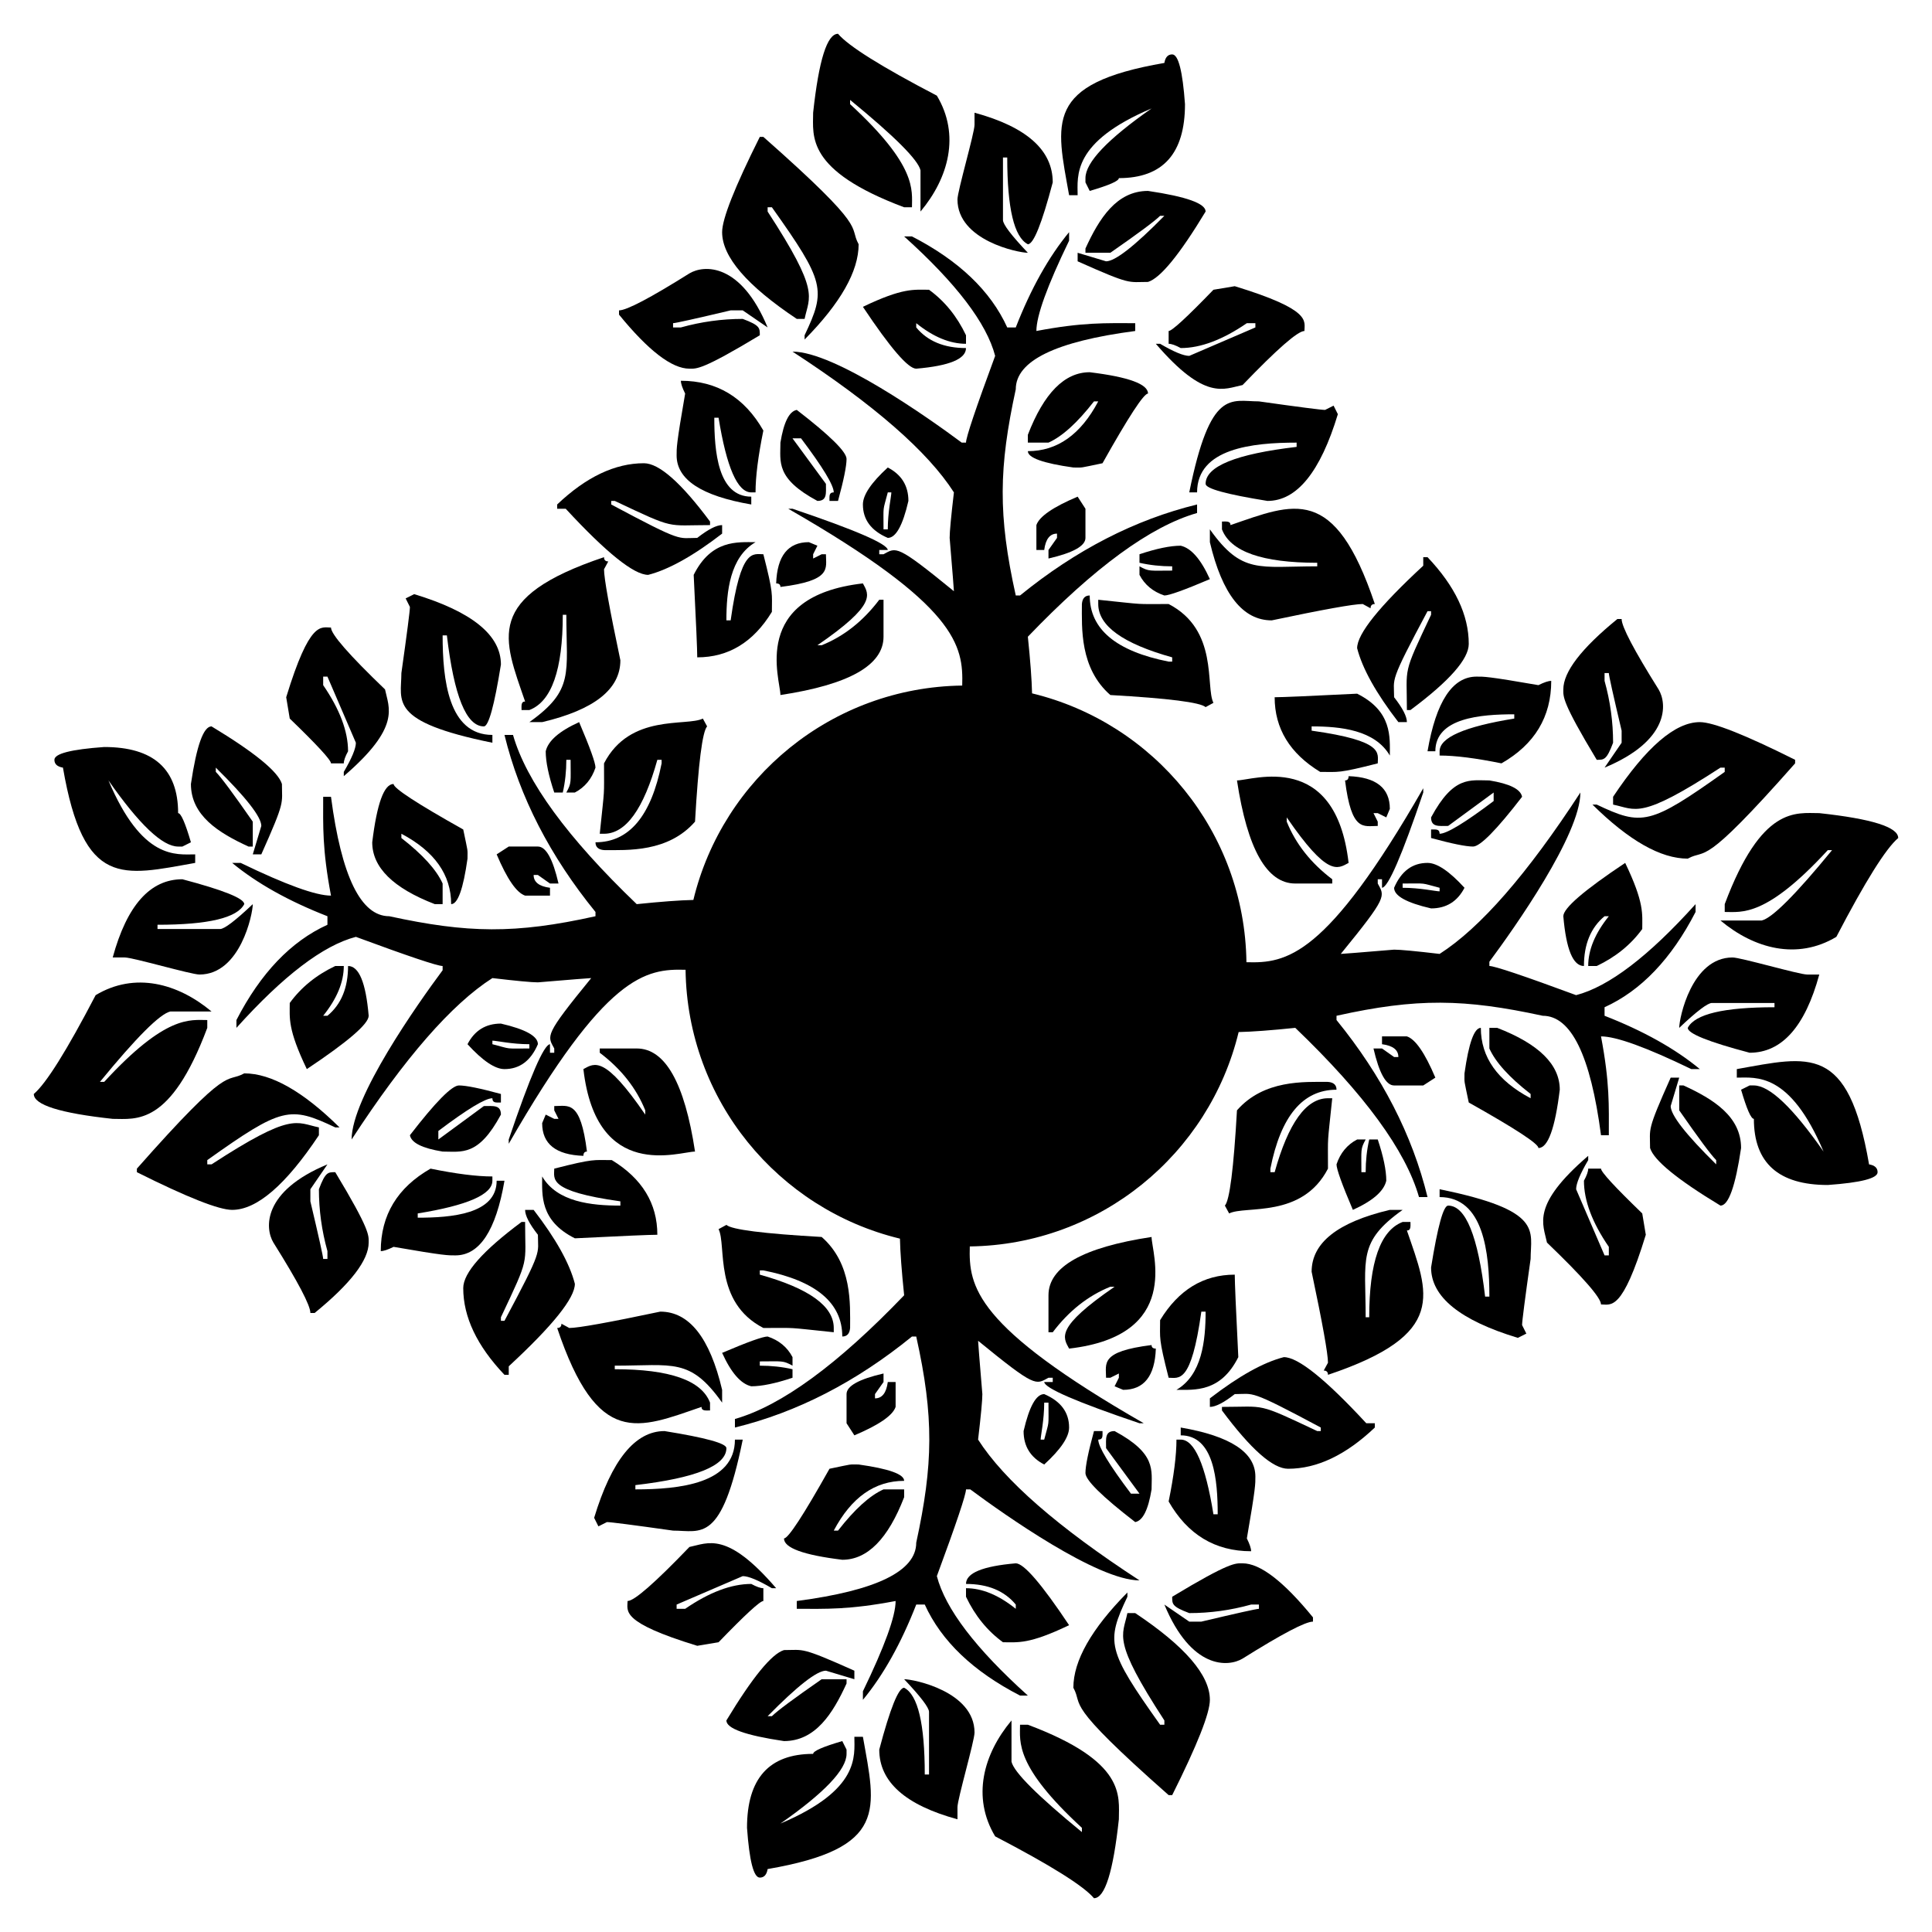 <?xml version="1.0" encoding="utf-8"?>

<!DOCTYPE svg PUBLIC "-//W3C//DTD SVG 1.1//EN" "http://www.w3.org/Graphics/SVG/1.1/DTD/svg11.dtd">
<svg version="1.1" id="Layer_1" xmlns="http://www.w3.org/2000/svg" xmlns:xlink="http://www.w3.org/1999/xlink" x="0px" y="0px"
	 viewBox="0 0 1658 1658" enable-background="new 0 0 1658 1658" xml:space="preserve">
<g>
	<path d="M1603.983,999.237c-17.873-103.649-51.062-92.85-113.491-81.763v7.322c16.431,0,45.429-5.094,74.441,63.458
		c-26.448-37.831-46.373-56.746-59.797-56.746h-3.661l-7.322,3.661c4.881,16.676,8.542,25.017,10.983,25.017
		c0,37.83,21.145,56.746,63.457,56.746c28.468-2.038,42.712-5.699,42.712-10.983
		C1611.305,1002.288,1608.865,1000.049,1603.983,999.237z"/>
	<path d="M1186.017,899.78h-7.322c4.881,21.148,10.773,31.729,17.695,31.729h25.017l10.373-6.712
		c-8.951-21.154-17.085-32.949-24.407-35.39h-21.356v6.712c9.354,1.22,14.034,4.881,14.034,10.983h-3.661L1186.017,899.78z"/>
	<path d="M1338.56,935.169c0-21.563-17.905-39.258-53.695-53.085h-6.712v17.695c5.281,11.795,17.085,24.81,35.39,39.051v3.661
		c-28.477-15.053-42.712-35.188-42.712-60.407c-5.702,0-10.373,13.015-14.034,39.051c0,9.223-0.73,3.791,3.661,25.017
		c39.862,22.369,59.797,35.39,59.797,39.051C1328.388,985.203,1334.49,968.521,1338.56,935.169z"/>
	<path d="M1561.271,697.814c-20.082,0-49.414-6.542-81.152,78.102v6.712c14.762,0,35.428,4.591,88.474-53.085h3.661
		c-31.329,38.233-51.465,58.369-60.407,60.407h-35.39c28.896,24.184,65.814,34.22,99.458,14.034
		c24.806-47.593,42.501-75.868,53.085-84.813C1629,709.81,1606.424,702.695,1561.271,697.814z"/>
	<path d="M1448.39,882.085c0,4.881,17.695,11.996,53.085,21.356c27.659,0,47.593-22.375,59.797-67.119h-10.373
		c-6.982,0-56.94-14.644-64.068-14.644c-35.17,0-45.763,52.104-45.763,60.407c15.044-14.241,24.407-21.356,28.068-21.356h53.695
		v3.661C1479.298,864.39,1454.492,870.284,1448.39,882.085z"/>
	<path d="M1139.645,928.458c-20.332,0-54.998-2.005-78.102,24.407c-2.849,50.034-6.312,77.284-10.373,81.763l3.661,6.712
		c13.955-7.004,62.521,4.65,84.813-38.441c0-30.731-0.772-17.555,3.661-60.407h-3.661c-18.714,0-33.968,21.148-45.763,63.458h-3.661
		v-3.051c8.942-45.153,27.857-67.729,56.746-67.729C1146.967,931.1,1144.526,928.86,1139.645,928.458z"/>
	<path d="M1235.441,1020.593v6.712c37.826,0,42.712,47.676,42.712,85.424h-3.661c-6.102-52.072-16.685-78.101-31.729-78.101
		c-4.07,0-8.951,17.695-14.644,53.085c0,25.218,24.806,45.354,74.441,60.407l7.322-3.661l-3.661-7.322
		c0-3.258,2.441-22.174,7.322-56.746C1313.543,1056.227,1325.11,1038.804,1235.441,1020.593z"/>
	<path d="M1370.288,829c16.264-7.731,29.288-18.305,39.051-31.729c0-13.02,1.936-22.208-14.644-56.746
		c-35.39,23.589-53.085,38.843-53.085,45.763c2.441,28.47,8.332,42.712,17.695,42.712c0-18.714,5.891-32.949,17.695-42.712h3.661
		c-11.804,14.644-17.695,28.879-17.695,42.712H1370.288z"/>
	<path d="M1164.661,977.881c-8.542,4.473-14.443,11.593-17.695,21.356c0,4.064,4.671,17.085,14.034,39.051
		c17.085-7.731,26.637-16.072,28.678-25.017c0-8.951-2.441-20.746-7.322-35.39h-7.322c-2.041,8.945-3.051,18.305-3.051,28.068
		h-3.661c0-19.588-0.949-19.62,3.661-28.068H1164.661z"/>
	<path d="M1373.949,1002.898h-10.983c0,2.441-1.22,5.894-3.661,10.373c0,17.085,7.111,36,21.356,56.746v7.322H1377l-24.407-56.746
		c0-4.881,3.45-13.222,10.373-25.017v-3.661c-49.252,42.315-38.711,58.39-35.39,74.441c30.908,29.691,46.373,47.386,46.373,53.085
		c8.669,0,18.141,6.513,38.441-59.797l-3.051-18.305C1385.744,1018.555,1373.949,1005.742,1373.949,1002.898z"/>
	<path d="M1444.729,931.508h-3.661v21.356c16.676,23.998,27.247,38.233,31.729,42.712v3.661
		c-26.036-25.627-39.051-42.309-39.051-50.034l7.322-24.407h-7.322c-20.789,46.565-17.695,42.932-17.695,60.407
		c3.252,10.574,23.388,27.049,60.407,49.424c6.913,0,12.814-16.475,17.695-49.424
		C1494.153,958.164,1470.472,943.264,1444.729,931.508z"/>
	<path d="M1189.678,701.475l3.051-7.322c0-17.902-11.804-27.256-35.39-28.068c0,2.441-1.019,3.661-3.051,3.661
		c5.56,44.502,15.816,39.051,28.068,39.051v-3.661l-3.661-7.322h3.661L1189.678,701.475z"/>
	<path d="M1384.322,683.78v6.712c19.823,4.101,22.752,13.471,92.135-31.729h3.661v3.661c-64.176,45.629-70.886,46.518-109.83,28.068
		h-3.661c31.32,30.911,58.576,46.373,81.763,46.373c16.661-9.092,10.756,10.402,92.136-81.763v-3.051
		c-43.121-21.563-70.38-32.339-81.763-32.339C1437.608,619.712,1412.79,641.068,1384.322,683.78z"/>
	<path d="M1200.051,619.712h7.322c0-4.881-3.661-12.002-10.983-21.356c0-17.09-4.69-11.384,28.678-73.83h3.051v3.051
		c-24.9,52.721-20.746,43.527-20.746,81.763h3.051c33.349-24.816,50.034-43.731,50.034-56.746c0-24.816-11.804-49.631-35.39-74.441
		h-3.661v7.322c-37.83,34.981-56.746,58.576-56.746,70.78C1169.134,573.742,1180.926,594.897,1200.051,619.712z"/>
	<path d="M1384.322,637.407c0-17.902-2.441-35.597-7.322-53.085v-6.712h3.661c0,2.032,3.661,18.506,10.983,49.424v10.373
		L1377,658.763c55.775-23.135,53.798-54.755,46.373-67.119c-21.155-33.767-31.729-53.902-31.729-60.407h-3.661
		c-30.917,25.218-46.373,45.354-46.373,60.407c0,6.248-1.464,10.402,28.678,60.407
		C1376.538,652.051,1378.724,652.335,1384.322,637.407z"/>
	<path d="M1210.424,1048.661h-6.712c-19.126,7.322-28.678,34.572-28.678,81.763h-3.051c0-50.077-6.994-64.593,31.729-92.136h-10.983
		c-44.753,10.574-67.119,28.269-67.119,53.085c9.354,44.335,14.034,70.371,14.034,78.102l-3.661,6.712
		c2.441,0,3.661,1.22,3.661,3.661c103.38-34.719,86.383-69.52,67.729-123.864C1211.02,1055.983,1210.424,1052.337,1210.424,1048.661
		z"/>
	<path d="M1196.39,761.881c0,6.913,10.574,12.814,31.729,17.695c13.015,0,22.576-5.9,28.678-17.695
		c-13.024-14.241-23.595-21.356-31.729-21.356C1212.044,740.526,1202.492,747.64,1196.39,761.881z M1235.441,764.932
		c-3.353,0-16.689-3.051-31.729-3.051v-3.661c21.724,0,14.489-0.836,31.729,3.661V764.932z"/>
	<path d="M1146.967,871.712c69.1-15.356,109.806-14.558,176.949,0c24.407,0,41.083,34.169,50.034,102.508h6.712
		c0-25.185,0.892-44.711-6.712-84.814c13.015,0,38.84,9.354,77.492,28.068h7.322c-21.155-17.494-48.414-32.748-81.763-45.763v-7.322
		c31.32-14.241,57.356-41.491,78.102-81.763v-6.712c-40.271,44.744-74.441,70.779-102.508,78.102
		c-45.152-16.682-69.968-25.017-74.441-25.017v-3.661c21.629-29.097,78.102-109.073,78.102-145.22
		c-45.561,69.962-85.832,116.133-120.813,138.508c-20.746-2.441-33.77-3.661-39.051-3.661c-29.288,2.441-44.542,3.661-45.763,3.661
		c40.327-49.388,37.794-49.292,31.729-60.407v-3.661h3.661v7.322c5.281-0.409,17.085-27.665,35.39-81.763v-3.661
		c-83.37,145.279-117.456,150.304-151.74,149.293c-1.482-111.964-79.413-205.476-183.975-230.722
		c-0.257-11.627-1.458-27.825-3.608-48.605c56.947-59.388,105.352-94.778,145.22-106.169v-7.322
		c-53.292,13.024-103.936,39.051-151.932,78.102h-3.661c-15.356-69.1-14.558-109.806,0-176.949
		c0-24.407,34.169-41.083,102.508-50.034v-6.712c-25.185,0-44.711-0.892-84.813,6.712c0-13.015,9.354-38.84,28.068-77.491v-7.322
		c-17.494,21.155-32.748,48.414-45.763,81.763h-7.322c-14.241-31.32-41.491-57.356-81.763-78.102h-6.712
		c44.744,40.271,70.78,74.441,78.102,102.508C837.335,350.559,829,375.375,829,379.847h-3.661
		c-29.097-21.629-109.072-78.102-145.22-78.102c69.962,45.561,116.133,85.832,138.508,120.813
		c-2.441,20.746-3.661,33.77-3.661,39.051c2.441,29.288,3.661,44.542,3.661,45.763c-49.388-40.327-49.292-37.794-60.407-31.729
		h-3.661v-3.661h7.322c-0.409-5.281-27.665-17.085-81.763-35.39h-3.661c145.279,83.37,150.304,117.456,149.293,151.74
		c-111.964,1.482-205.476,79.413-230.722,183.975c-11.627,0.256-27.825,1.458-48.605,3.608
		c-59.388-56.947-94.778-105.352-106.169-145.22h-7.322c13.024,53.292,39.051,103.936,78.102,151.932v3.661
		c-69.1,15.356-109.806,14.558-176.949,0c-24.407,0-41.083-34.169-50.034-102.508h-6.712c0,25.185-0.892,44.711,6.712,84.814
		c-13.015,0-38.84-9.354-77.491-28.068h-7.322c21.155,17.494,48.414,32.748,81.763,45.763v7.322
		c-31.32,14.241-57.356,41.491-78.102,81.763v6.712c40.271-44.744,74.441-70.779,102.508-78.102
		C350.559,820.665,375.375,829,379.847,829v3.661c-21.629,29.097-78.102,109.073-78.102,145.22
		c45.561-69.962,85.832-116.133,120.813-138.508c20.746,2.441,33.77,3.661,39.051,3.661c29.288-2.441,44.542-3.661,45.763-3.661
		c-40.327,49.388-37.794,49.292-31.729,60.407v3.661h-3.661v-7.322c-5.281,0.409-17.085,27.665-35.39,81.763v3.661
		c83.37-145.279,117.456-150.304,151.74-149.293c1.482,111.964,79.413,205.476,183.975,230.722
		c0.256,11.627,1.458,27.825,3.608,48.605c-56.947,59.388-105.352,94.778-145.22,106.169v7.322
		c53.292-13.024,103.936-39.051,151.932-78.102h3.661c15.356,69.1,14.558,109.806,0,176.949c0,24.407-34.169,41.083-102.508,50.034
		v6.712c25.185,0,44.711,0.892,84.814-6.712c0,13.015-9.354,38.84-28.068,77.491v7.322c17.494-21.155,32.748-48.414,45.763-81.763
		h7.322c14.241,31.32,41.492,57.356,81.763,78.102h6.712c-44.744-40.271-70.779-74.441-78.102-102.508
		c16.682-45.152,25.017-69.968,25.017-74.441h3.661c29.097,21.629,109.072,78.102,145.22,78.102
		c-69.962-45.561-116.133-85.832-138.508-120.813c2.441-20.746,3.661-33.77,3.661-39.051c-2.441-29.288-3.661-44.542-3.661-45.763
		c49.388,40.327,49.292,37.794,60.407,31.729h3.661v3.661h-7.322c0.409,5.281,27.665,17.085,81.763,35.39h3.661
		c-145.279-83.37-150.304-117.456-149.293-151.74c111.964-1.482,205.476-79.413,230.722-183.975
		c11.627-0.256,27.825-1.458,48.605-3.608c59.388,56.947,94.778,105.352,106.169,145.22h7.322
		c-13.024-53.292-39.051-103.936-78.102-151.932V871.712z"/>
	<path d="M1164.661,595.305c-40.68,2.032-64.278,3.051-70.78,3.051c0,26.847,13.015,48.203,39.051,64.068
		c15.989,0,15.171,1.42,49.424-7.322c0-8.847,5.88-19.32-56.746-28.068v-3.661c25.02,0,54.283,3.084,67.119,25.017
		C1192.729,632.755,1194.984,610.469,1164.661,595.305z"/>
	<path d="M1157.339,740.526c-11.156-97.107-82.421-70.78-95.797-70.78c8.942,58.979,25.627,88.474,50.034,88.474h31.729v-3.661
		c-18.305-13.833-31.329-30.307-39.051-49.424v-3.661C1139.185,752.408,1147.651,745.802,1157.339,740.526z"/>
	<path d="M1306.221,683.78c-1.22-6.51-10.583-11.19-28.068-14.034c-16.561,0-30.675-4.249-50.034,31.729
		c0,8.527,6.591,7.322,14.644,7.322l39.051-28.678v7.322c-24.816,18.708-40.271,28.068-46.373,28.068
		c0-4.217-3.123-3.661-7.322-3.661v7.322c17.896,4.881,29.898,7.322,36,7.322C1270.221,726.492,1284.255,712.25,1306.221,683.78z"/>
	<path d="M1225.068,644.729h6.712c0-28.767,39.094-31.729,67.729-31.729v3.661c-42.712,6.913-64.068,16.267-64.068,28.068v3.661
		c13.424,0,31.119,2.233,53.085,6.712c28.467-16.273,42.712-39.868,42.712-70.78c-2.441,0-6.102,1.22-10.983,3.661
		c-44.082-7.666-46.837-7.322-53.085-7.322C1246.424,580.661,1232.39,602.017,1225.068,644.729z"/>
	<path d="M733.204,1490.492c0,16.431,5.094,45.429-63.458,74.441c37.831-26.448,56.746-46.373,56.746-59.797v-3.661l-3.661-7.322
		c-16.676,4.881-25.017,8.542-25.017,10.983c-37.83,0-56.746,21.146-56.746,63.458c2.038,28.467,5.699,42.712,10.983,42.712
		c3.661,0,5.9-2.441,6.712-7.322c103.649-17.873,92.85-51.062,81.763-113.491H733.204z"/>
	<path d="M758.221,1186.017v-7.322c-21.148,4.881-31.729,10.773-31.729,17.695v25.017l6.712,10.373
		c21.154-8.951,32.949-17.085,35.39-24.407v-21.356h-6.712c-1.22,9.354-4.881,14.034-10.983,14.034v-3.661L758.221,1186.017z"/>
	<path d="M672.797,1320.255c0,8.134,16.682,14.235,50.034,18.305c21.563,0,39.258-17.905,53.085-53.695v-6.712h-17.695
		c-11.795,5.281-24.81,17.085-39.051,35.39h-3.661c15.053-28.477,35.188-42.712,60.407-42.712c0-5.702-13.015-10.373-39.051-14.034
		c-9.223,0-3.791-0.73-25.017,3.661C689.479,1300.32,676.458,1320.255,672.797,1320.255z"/>
	<path d="M882.085,1480.119h-6.712c0,14.762-4.591,35.428,53.085,88.474v3.661c-38.233-31.329-58.369-51.465-60.407-60.407v-35.39
		c-24.184,28.896-34.22,65.814-14.034,99.458c47.593,24.806,75.868,42.501,84.813,53.085c9.36,0,16.475-22.576,21.356-67.729
		C960.186,1541.19,966.728,1511.858,882.085,1480.119z"/>
	<path d="M775.915,1441.068c14.241,15.044,21.356,24.407,21.356,28.068v53.695h-3.661c0-43.532-5.894-68.339-17.695-74.441
		c-4.881,0-11.996,17.695-21.356,53.085c0,27.659,22.375,47.593,67.119,59.797v-10.373c0-6.982,14.644-56.94,14.644-64.068
		C836.322,1451.66,784.218,1441.068,775.915,1441.068z"/>
	<path d="M655.102,1090.221c45.153,8.942,67.729,27.857,67.729,56.746c4.07,0,6.309-2.441,6.712-7.322
		c0-20.332,2.005-54.998-24.407-78.102c-50.034-2.849-77.284-6.312-81.763-10.373l-6.712,3.661
		c7.004,13.955-4.65,62.521,38.441,84.813c30.731,0,17.555-0.772,60.407,3.661v-3.661c0-18.714-21.148-33.968-63.458-45.763v-3.661
		H655.102z"/>
	<path d="M637.407,1235.441h-6.712c0,37.826-47.676,42.712-85.424,42.712v-3.661c52.072-6.102,78.102-16.685,78.102-31.729
		c0-4.07-17.695-8.951-53.085-14.644c-25.218,0-45.354,24.806-60.407,74.441l3.661,7.322l7.322-3.661
		c3.258,0,22.174,2.441,56.746,7.322C601.773,1313.543,619.196,1325.11,637.407,1235.441z"/>
	<path d="M829,1362.966v7.322c7.731,16.264,18.305,29.288,31.729,39.051c13.02,0,22.208,1.936,56.746-14.644
		c-23.589-35.39-38.843-53.085-45.763-53.085c-28.47,2.441-42.712,8.332-42.712,17.695c18.714,0,32.949,5.891,42.712,17.695v3.661
		C857.068,1368.858,842.833,1362.966,829,1362.966z"/>
	<path d="M680.119,1171.984v-7.322c-4.473-8.542-11.593-14.443-21.356-17.695c-4.064,0-17.085,4.671-39.051,14.034
		c7.731,17.085,16.072,26.637,25.017,28.678c8.951,0,20.746-2.441,35.39-7.322v-7.322c-8.945-2.041-18.305-3.051-28.068-3.051
		v-3.661C671.64,1168.323,671.671,1167.373,680.119,1171.984z"/>
	<path d="M655.102,1373.949v-10.983c-2.441,0-5.894-1.22-10.373-3.661c-17.085,0-36,7.111-56.746,21.356h-7.322V1377l56.746-24.407
		c4.881,0,13.222,3.451,25.017,10.373h3.661c-42.315-49.252-58.39-38.711-74.44-35.39c-29.691,30.908-47.386,46.373-53.085,46.373
		c0,8.669-6.513,18.141,59.797,38.441l18.305-3.051C639.445,1385.744,652.259,1373.949,655.102,1373.949z"/>
	<path d="M726.492,1444.729v-3.661h-21.356c-23.998,16.676-38.233,27.247-42.712,31.729h-3.661
		c25.627-26.036,42.309-39.051,50.034-39.051l24.407,7.322v-7.322c-46.565-20.789-42.932-17.695-60.407-17.695
		c-10.574,3.252-27.049,23.388-49.424,60.407c0,6.913,16.475,12.814,49.424,17.695
		C699.836,1494.153,714.736,1470.472,726.492,1444.729z"/>
	<path d="M956.525,1189.678l7.322,3.051c17.902,0,27.256-11.804,28.068-35.39c-2.441,0-3.661-1.019-3.661-3.051
		c-44.502,5.56-39.051,15.816-39.051,28.068h3.661l7.322-3.661v3.661L956.525,1189.678z"/>
	<path d="M974.22,1384.322h-6.712c-4.101,19.823-13.471,22.752,31.729,92.135v3.661h-3.661
		c-45.63-64.176-46.518-70.886-28.068-109.83v-3.661c-30.911,31.32-46.373,58.576-46.373,81.763
		c9.092,16.661-10.402,10.756,81.763,92.136h3.051c21.563-43.121,32.339-70.38,32.339-81.763
		C1038.288,1437.608,1016.932,1412.79,974.22,1384.322z"/>
	<path d="M1101.746,1164.661c-17.487,4.473-38.642,16.264-63.458,35.39v7.322c4.881,0,12.002-3.661,21.356-10.983
		c17.09,0,11.384-4.69,73.83,28.678v3.051h-3.051c-52.721-24.9-43.527-20.746-81.763-20.746v3.051
		c24.816,33.349,43.731,50.034,56.746,50.034c24.816,0,49.631-11.804,74.441-35.39v-3.661h-7.322
		C1137.544,1183.577,1113.949,1164.661,1101.746,1164.661z"/>
	<path d="M1066.356,1341.61c-6.248,0-10.401-1.464-60.407,28.678c0,6.249-0.284,8.436,14.644,14.034
		c17.902,0,35.597-2.441,53.085-7.322h6.712v3.661c-2.032,0-18.506,3.661-49.424,10.983h-10.373L999.237,1377
		c23.135,55.775,54.755,53.798,67.119,46.373c33.767-21.155,53.902-31.729,60.407-31.729v-3.661
		C1101.544,1357.066,1081.409,1341.61,1066.356,1341.61z"/>
	<path d="M602.017,1207.373c0,3.646,3.646,3.051,7.322,3.051v-6.712c-7.322-19.126-34.572-28.678-81.763-28.678v-3.051
		c50.077,0,64.593-6.994,92.136,31.729v-10.983c-10.574-44.753-28.269-67.119-53.085-67.119
		c-44.335,9.354-70.371,14.034-78.102,14.034l-6.712-3.661c0,2.441-1.22,3.661-3.661,3.661
		C512.872,1243.025,547.673,1226.028,602.017,1207.373z"/>
	<path d="M878.424,1228.119c0,13.015,5.9,22.576,17.695,28.678c14.241-13.024,21.356-23.595,21.356-31.729
		c0-13.024-7.115-22.576-21.356-28.678C889.205,1196.39,883.305,1206.965,878.424,1228.119z M896.119,1235.441h-3.051
		c0-3.353,3.051-16.689,3.051-31.729h3.661C899.78,1225.437,900.616,1218.201,896.119,1235.441z"/>
	<path d="M995.576,1132.933c0,15.989-1.42,15.171,7.322,49.424c8.847,0,19.32,5.88,28.068-56.746h3.661
		c0,25.02-3.084,54.283-25.017,67.119c15.635,0,37.921,2.255,53.085-28.068c-2.032-40.68-3.051-64.278-3.051-70.78
		C1032.796,1093.882,1011.441,1106.897,995.576,1132.933z"/>
	<path d="M917.475,1157.339c97.107-11.156,70.779-82.421,70.779-95.797c-58.979,8.942-88.474,25.627-88.474,50.034v31.729h3.661
		c13.833-18.305,30.307-31.329,49.424-39.051h3.661C905.592,1139.185,912.198,1147.651,917.475,1157.339z"/>
	<path d="M946.153,1228.119h-7.322c-4.881,17.896-7.322,29.898-7.322,36c0,6.102,14.241,20.135,42.712,42.102
		c6.51-1.22,11.19-10.583,14.034-28.068c0-16.561,4.249-30.675-31.729-50.034c-8.527,0-7.322,6.591-7.322,14.644l28.678,39.051
		h-7.322c-18.708-24.816-28.068-40.271-28.068-46.373C946.708,1235.441,946.153,1232.318,946.153,1228.119z"/>
	<path d="M1077.339,1267.17c0-20.746-21.356-34.78-64.068-42.102v6.712c28.766,0,31.729,39.094,31.729,67.729h-3.661
		c-6.913-42.712-16.267-64.068-28.068-64.068h-3.661c0,13.424-2.233,31.119-6.712,53.085c16.273,28.467,39.869,42.712,70.78,42.712
		c0-2.441-1.22-6.102-3.661-10.983C1077.683,1276.173,1077.339,1273.418,1077.339,1267.17z"/>
	<path d="M54.017,658.763c17.873,103.649,51.062,92.85,113.491,81.763v-7.322c-16.431,0-45.429,5.094-74.441-63.458
		c26.448,37.831,46.373,56.746,59.797,56.746h3.661l7.322-3.661c-4.881-16.676-8.542-25.017-10.983-25.017
		c0-37.831-21.145-56.746-63.458-56.746c-28.467,2.038-42.712,5.699-42.712,10.983C46.695,655.712,49.136,657.951,54.017,658.763z"
		/>
	<path d="M471.983,758.22h7.322c-4.881-21.148-10.773-31.729-17.695-31.729h-25.017l-10.373,6.712
		c8.951,21.154,17.085,32.949,24.407,35.39h21.356v-6.712c-9.354-1.22-14.034-4.881-14.034-10.983h3.661L471.983,758.22z"/>
	<path d="M319.44,722.831c0,21.563,17.905,39.258,53.695,53.085h6.712V758.22c-5.281-11.795-17.085-24.81-35.39-39.051v-3.661
		c28.477,15.053,42.712,35.188,42.712,60.407c5.702,0,10.373-13.015,14.034-39.051c0-9.223,0.73-3.791-3.661-25.017
		c-39.862-22.369-59.797-35.39-59.797-39.051C329.612,672.797,323.51,689.479,319.44,722.831z"/>
	<path d="M177.881,882.085v-6.712c-14.762,0-35.428-4.591-88.475,53.085h-3.661c31.329-38.233,51.465-58.369,60.407-60.407h35.39
		c-28.896-24.184-65.814-34.22-99.458-14.034C57.278,901.61,39.583,929.885,29,938.83c0,9.36,22.576,16.475,67.729,21.356
		C116.81,960.186,146.142,966.728,177.881,882.085z"/>
	<path d="M209.61,775.915c0-4.881-17.695-11.996-53.085-21.356c-27.659,0-47.593,22.375-59.797,67.119h10.373
		c6.982,0,56.94,14.644,64.068,14.644c35.17,0,45.763-52.104,45.763-60.407c-15.044,14.241-24.407,21.356-28.068,21.356h-53.695
		v-3.661C178.702,793.61,203.508,787.716,209.61,775.915z"/>
	<path d="M518.356,729.542c20.332,0,54.998,2.005,78.102-24.407c2.849-50.034,6.312-77.284,10.373-81.763l-3.661-6.712
		c-13.955,7.004-62.521-4.65-84.813,38.441c0,30.731,0.772,17.555-3.661,60.407h3.661c18.714,0,33.968-21.148,45.763-63.458h3.661
		v3.051c-8.942,45.152-27.857,67.729-56.746,67.729C511.033,726.901,513.474,729.14,518.356,729.542z"/>
	<path d="M422.559,637.407v-6.712c-37.826,0-42.712-47.676-42.712-85.424h3.661c6.102,52.072,16.685,78.102,31.729,78.102
		c4.07,0,8.951-17.695,14.644-53.085c0-25.218-24.806-45.354-74.441-60.407l-7.322,3.661l3.661,7.322
		c0,3.258-2.441,22.174-7.322,56.746C344.457,601.773,332.89,619.196,422.559,637.407z"/>
	<path d="M287.712,829c-16.264,7.731-29.288,18.305-39.051,31.729c0,13.02-1.936,22.208,14.644,56.746
		c35.39-23.589,53.085-38.843,53.085-45.763c-2.441-28.47-8.332-42.712-17.695-42.712c0,18.714-5.891,32.949-17.695,42.712h-3.661
		c11.804-14.644,17.695-28.879,17.695-42.712H287.712z"/>
	<path d="M493.339,680.119c8.542-4.473,14.443-11.593,17.695-21.356c0-4.064-4.671-17.085-14.034-39.051
		c-17.085,7.731-26.637,16.072-28.678,25.017c0,8.951,2.441,20.746,7.322,35.39h7.322c2.041-8.945,3.051-18.305,3.051-28.068h3.661
		c0,19.588,0.949,19.62-3.661,28.068H493.339z"/>
	<path d="M284.051,655.102h10.983c0-2.441,1.22-5.894,3.661-10.373c0-17.085-7.111-36-21.356-56.746v-7.322H281l24.407,56.746
		c0,4.881-3.451,13.222-10.373,25.017v3.661c49.252-42.315,38.711-58.39,35.39-74.441c-30.908-29.691-46.373-47.386-46.373-53.085
		c-8.67,0-18.141-6.513-38.441,59.797l3.051,18.305C272.256,639.445,284.051,652.259,284.051,655.102z"/>
	<path d="M213.271,726.492h3.661v-21.356c-16.676-23.998-27.247-38.233-31.729-42.712v-3.661
		c26.036,25.627,39.051,42.309,39.051,50.034l-7.322,24.407h7.322c20.789-46.565,17.695-42.932,17.695-60.407
		c-3.252-10.574-23.388-27.049-60.407-49.424c-6.913,0-12.814,16.475-17.695,49.424
		C163.847,699.836,187.528,714.736,213.271,726.492z"/>
	<path d="M468.322,956.525l-3.051,7.322c0,17.902,11.804,27.256,35.39,28.068c0-2.441,1.019-3.661,3.051-3.661
		c-5.56-44.502-15.816-39.051-28.068-39.051v3.661l3.661,7.322h-3.661L468.322,956.525z"/>
	<path d="M273.678,974.22v-6.712c-19.823-4.101-22.752-13.471-92.136,31.729h-3.661v-3.661
		c64.176-45.629,70.886-46.518,109.83-28.068h3.661c-31.32-30.911-58.576-46.373-81.763-46.373
		c-16.661,9.092-10.756-10.402-92.136,81.763v3.051c43.121,21.563,70.38,32.339,81.763,32.339
		C220.392,1038.288,245.21,1016.932,273.678,974.22z"/>
	<path d="M457.949,1038.288h-7.322c0,4.881,3.661,12.002,10.983,21.356c0,17.09,4.69,11.384-28.678,73.83h-3.051v-3.051
		c24.9-52.721,20.746-43.527,20.746-81.763h-3.051c-33.349,24.816-50.034,43.731-50.034,56.746c0,24.816,11.804,49.631,35.39,74.441
		h3.661v-7.322c37.83-34.981,56.746-58.576,56.746-70.78C488.866,1084.258,477.075,1063.104,457.949,1038.288z"/>
	<path d="M273.678,1020.593c0,17.902,2.441,35.597,7.322,53.085v6.712h-3.661c0-2.032-3.661-18.506-10.983-49.424v-10.373
		L281,999.237c-55.775,23.134-53.798,54.755-46.373,67.119c21.155,33.767,31.729,53.902,31.729,60.407h3.661
		c30.917-25.218,46.373-45.354,46.373-60.407c0-6.248,1.465-10.401-28.678-60.407
		C281.462,1005.949,279.276,1005.665,273.678,1020.593z"/>
	<path d="M447.576,609.339h6.712c19.126-7.322,28.678-34.572,28.678-81.763h3.051c0,50.077,6.994,64.593-31.729,92.136h10.983
		c44.753-10.574,67.119-28.269,67.119-53.085c-9.354-44.335-14.034-70.371-14.034-78.102l3.661-6.712
		c-2.441,0-3.661-1.22-3.661-3.661c-103.38,34.719-86.383,69.52-67.729,123.864C446.98,602.017,447.576,605.663,447.576,609.339z"/>
	<path d="M461.61,896.119c0-6.913-10.574-12.814-31.729-17.695c-13.015,0-22.576,5.9-28.678,17.695
		c13.024,14.241,23.595,21.356,31.729,21.356C445.956,917.475,455.508,910.36,461.61,896.119z M422.559,893.068
		c3.353,0,16.689,3.051,31.729,3.051v3.661c-21.725,0-14.489,0.836-31.729-3.661V893.068z"/>
	<path d="M493.339,1062.695c40.68-2.032,64.278-3.051,70.78-3.051c0-26.848-13.015-48.203-39.051-64.068
		c-15.989,0-15.171-1.42-49.424,7.322c0,8.847-5.88,19.32,56.746,28.068v3.661c-25.02,0-54.283-3.084-67.119-25.017
		C465.271,1025.245,463.016,1047.531,493.339,1062.695z"/>
	<path d="M500.661,917.475c11.157,97.107,82.421,70.78,95.797,70.78c-8.942-58.979-25.627-88.474-50.034-88.474h-31.729v3.661
		c18.305,13.833,31.329,30.307,39.051,49.424v3.661C518.815,905.592,510.349,912.198,500.661,917.475z"/>
	<path d="M351.779,974.22c1.22,6.51,10.583,11.19,28.068,14.034c16.561,0,30.675,4.249,50.034-31.729
		c0-8.527-6.592-7.322-14.644-7.322l-39.051,28.678v-7.322c24.816-18.708,40.271-28.068,46.373-28.068
		c0,4.217,3.123,3.661,7.322,3.661v-7.322c-17.896-4.881-29.898-7.322-36-7.322C387.779,931.508,373.745,945.75,351.779,974.22z"/>
	<path d="M432.932,1013.271h-6.712c0,28.767-39.094,31.729-67.729,31.729v-3.661c42.712-6.913,64.068-16.267,64.068-28.068v-3.661
		c-13.424,0-31.119-2.233-53.085-6.712c-28.467,16.273-42.712,39.868-42.712,70.78c2.441,0,6.102-1.22,10.983-3.661
		c44.082,7.666,46.837,7.322,53.085,7.322C411.576,1077.339,425.61,1055.983,432.932,1013.271z"/>
	<path d="M924.797,167.508c0-16.431-5.094-45.429,63.458-74.441c-37.83,26.448-56.746,46.373-56.746,59.797v3.661l3.661,7.322
		c16.676-4.881,25.017-8.542,25.017-10.983c37.83,0,56.746-21.145,56.746-63.458c-2.038-28.467-5.699-42.712-10.983-42.712
		c-3.661,0-5.9,2.441-6.712,7.322c-103.649,17.873-92.85,51.062-81.763,113.491H924.797z"/>
	<path d="M899.78,471.983v7.322c21.148-4.881,31.729-10.773,31.729-17.695v-25.017l-6.712-10.373
		c-21.155,8.951-32.949,17.085-35.39,24.407v21.356h6.712c1.22-9.354,4.881-14.034,10.983-14.034v3.661L899.78,471.983z"/>
	<path d="M985.203,337.746c0-8.134-16.682-14.235-50.034-18.305c-21.563,0-39.258,17.905-53.085,53.695v6.712h17.695
		c11.795-5.281,24.81-17.085,39.051-35.39h3.661c-15.053,28.477-35.188,42.712-60.407,42.712c0,5.702,13.015,10.373,39.051,14.034
		c9.223,0,3.791,0.73,25.017-3.661C968.521,357.68,981.542,337.746,985.203,337.746z"/>
	<path d="M775.915,177.881h6.712c0-14.762,4.591-35.428-53.085-88.475v-3.661c38.233,31.329,58.369,51.465,60.407,60.407v35.39
		c24.184-28.896,34.22-65.814,14.034-99.458C756.39,57.278,728.115,39.583,719.17,29c-9.36,0-16.475,22.576-21.356,67.729
		C697.814,116.81,691.272,146.142,775.915,177.881z"/>
	<path d="M882.085,216.932c-14.241-15.044-21.356-24.407-21.356-28.068v-53.695h3.661c0,43.533,5.894,68.339,17.695,74.441
		c4.881,0,11.996-17.695,21.356-53.085c0-27.659-22.375-47.593-67.119-59.797v10.373c0,6.982-14.644,56.94-14.644,64.068
		C821.678,206.34,873.782,216.932,882.085,216.932z"/>
	<path d="M1002.898,567.779c-45.153-8.942-67.729-27.857-67.729-56.746c-4.07,0-6.309,2.441-6.712,7.322
		c0,20.332-2.005,54.998,24.407,78.102c50.034,2.849,77.284,6.312,81.763,10.373l6.712-3.661
		c-7.004-13.955,4.65-62.521-38.441-84.813c-30.731,0-17.555,0.772-60.407-3.661v3.661c0,18.714,21.148,33.968,63.458,45.763v3.661
		H1002.898z"/>
	<path d="M1020.593,422.559h6.712c0-37.826,47.676-42.712,85.424-42.712v3.661c-52.072,6.102-78.102,16.685-78.102,31.729
		c0,4.07,17.695,8.951,53.085,14.644c25.218,0,45.354-24.806,60.407-74.441l-3.661-7.322l-7.322,3.661
		c-3.258,0-22.174-2.441-56.746-7.322C1056.227,344.457,1038.804,332.89,1020.593,422.559z"/>
	<path d="M829,295.034v-7.322c-7.731-16.264-18.305-29.288-31.729-39.051c-13.02,0-22.208-1.936-56.746,14.644
		c23.589,35.39,38.843,53.085,45.763,53.085c28.47-2.441,42.712-8.332,42.712-17.695c-18.714,0-32.949-5.891-42.712-17.695v-3.661
		C800.932,289.142,815.167,295.034,829,295.034z"/>
	<path d="M977.881,486.017v7.322c4.472,8.542,11.593,14.443,21.356,17.695c4.064,0,17.085-4.671,39.051-14.034
		c-7.731-17.085-16.072-26.637-25.017-28.678c-8.951,0-20.746,2.441-35.39,7.322v7.322c8.945,2.041,18.305,3.051,28.068,3.051v3.661
		C986.361,489.678,986.329,490.627,977.881,486.017z"/>
	<path d="M1002.898,284.051v10.983c2.441,0,5.894,1.22,10.373,3.661c17.085,0,36-7.111,56.746-21.356h7.322V281l-56.746,24.407
		c-4.881,0-13.222-3.451-25.017-10.373h-3.661c42.315,49.252,58.39,38.711,74.441,35.39c29.691-30.908,47.386-46.373,53.085-46.373
		c0-8.67,6.513-18.141-59.797-38.441l-18.305,3.051C1018.555,272.256,1005.742,284.051,1002.898,284.051z"/>
	<path d="M931.508,213.271v3.661h21.356c23.998-16.676,38.233-27.247,42.712-31.729h3.661
		c-25.627,26.036-42.309,39.051-50.034,39.051l-24.407-7.322v7.322c46.565,20.789,42.932,17.695,60.407,17.695
		c10.574-3.252,27.049-23.388,49.424-60.407c0-6.913-16.475-12.814-49.424-17.695C958.164,163.847,943.264,187.528,931.508,213.271z
		"/>
	<path d="M701.475,468.322l-7.322-3.051c-17.902,0-27.256,11.804-28.068,35.39c2.441,0,3.661,1.019,3.661,3.051
		c44.502-5.56,39.051-15.816,39.051-28.068h-3.661l-7.322,3.661v-3.661L701.475,468.322z"/>
	<path d="M683.78,273.678h6.712c4.101-19.823,13.471-22.752-31.729-92.136v-3.661h3.661c45.629,64.176,46.518,70.886,28.068,109.83
		v3.661c30.911-31.32,46.373-58.576,46.373-81.763c-9.092-16.661,10.402-10.756-81.763-92.136h-3.051
		c-21.563,43.121-32.339,70.38-32.339,81.763C619.712,220.392,641.068,245.21,683.78,273.678z"/>
	<path d="M556.255,493.339c17.487-4.473,38.642-16.264,63.458-35.39v-7.322c-4.881,0-12.002,3.661-21.356,10.983
		c-17.09,0-11.384,4.69-73.83-28.678v-3.051h3.051c52.721,24.9,43.527,20.746,81.763,20.746v-3.051
		c-24.816-33.349-43.731-50.034-56.746-50.034c-24.816,0-49.631,11.804-74.441,35.39v3.661h7.322
		C520.456,474.423,544.051,493.339,556.255,493.339z"/>
	<path d="M591.644,316.39c6.248,0,10.401,1.465,60.407-28.678c0-6.249,0.284-8.436-14.644-14.034
		c-17.902,0-35.597,2.441-53.085,7.322h-6.712v-3.661c2.032,0,18.506-3.661,49.424-10.983h10.373L658.763,281
		c-23.134-55.775-54.755-53.798-67.119-46.373c-33.767,21.155-53.902,31.729-60.407,31.729v3.661
		C556.456,300.934,576.591,316.39,591.644,316.39z"/>
	<path d="M1055.983,450.627c0-3.646-3.646-3.051-7.322-3.051v6.712c7.322,19.126,34.572,28.678,81.763,28.678v3.051
		c-50.077,0-64.593,6.994-92.136-31.729v10.983c10.574,44.753,28.269,67.119,53.085,67.119
		c44.335-9.354,70.371-14.034,78.102-14.034l6.712,3.661c0-2.441,1.22-3.661,3.661-3.661
		C1145.129,414.975,1110.328,431.972,1055.983,450.627z"/>
	<path d="M779.576,429.881c0-13.015-5.9-22.576-17.695-28.678c-14.241,13.024-21.356,23.595-21.356,31.729
		c0,13.024,7.115,22.576,21.356,28.678C768.795,461.61,774.695,451.036,779.576,429.881z M761.881,422.559h3.051
		c0,3.353-3.051,16.689-3.051,31.729h-3.661C758.22,432.563,757.384,439.799,761.881,422.559z"/>
	<path d="M662.424,525.067c0-15.989,1.42-15.171-7.322-49.424c-8.847,0-19.32-5.88-28.068,56.746h-3.661
		c0-25.02,3.084-54.283,25.017-67.119c-15.635,0-37.921-2.255-53.085,28.068c2.032,40.68,3.051,64.278,3.051,70.78
		C625.204,564.118,646.56,551.103,662.424,525.067z"/>
	<path d="M740.526,500.661c-97.107,11.157-70.78,82.421-70.78,95.797c58.979-8.942,88.474-25.627,88.474-50.034v-31.729h-3.661
		c-13.833,18.305-30.307,31.329-49.424,39.051h-3.661C752.408,518.815,745.802,510.349,740.526,500.661z"/>
	<path d="M711.848,429.881h7.322c4.881-17.896,7.322-29.898,7.322-36c0-6.102-14.241-20.136-42.712-42.102
		c-6.511,1.22-11.191,10.583-14.034,28.068c0,16.561-4.249,30.675,31.729,50.034c8.527,0,7.322-6.592,7.322-14.644l-28.678-39.051
		h7.322c18.708,24.816,28.068,40.271,28.068,46.373C711.292,422.559,711.848,425.682,711.848,429.881z"/>
	<path d="M580.661,390.83c0,20.746,21.356,34.78,64.068,42.102v-6.712c-28.767,0-31.729-39.094-31.729-67.729h3.661
		c6.913,42.712,16.267,64.068,28.068,64.068h3.661c0-13.424,2.233-31.119,6.712-53.085c-16.273-28.467-39.868-42.712-70.78-42.712
		c0,2.441,1.22,6.102,3.661,10.983C580.317,381.827,580.661,384.582,580.661,390.83z"/>
</g>
</svg>
